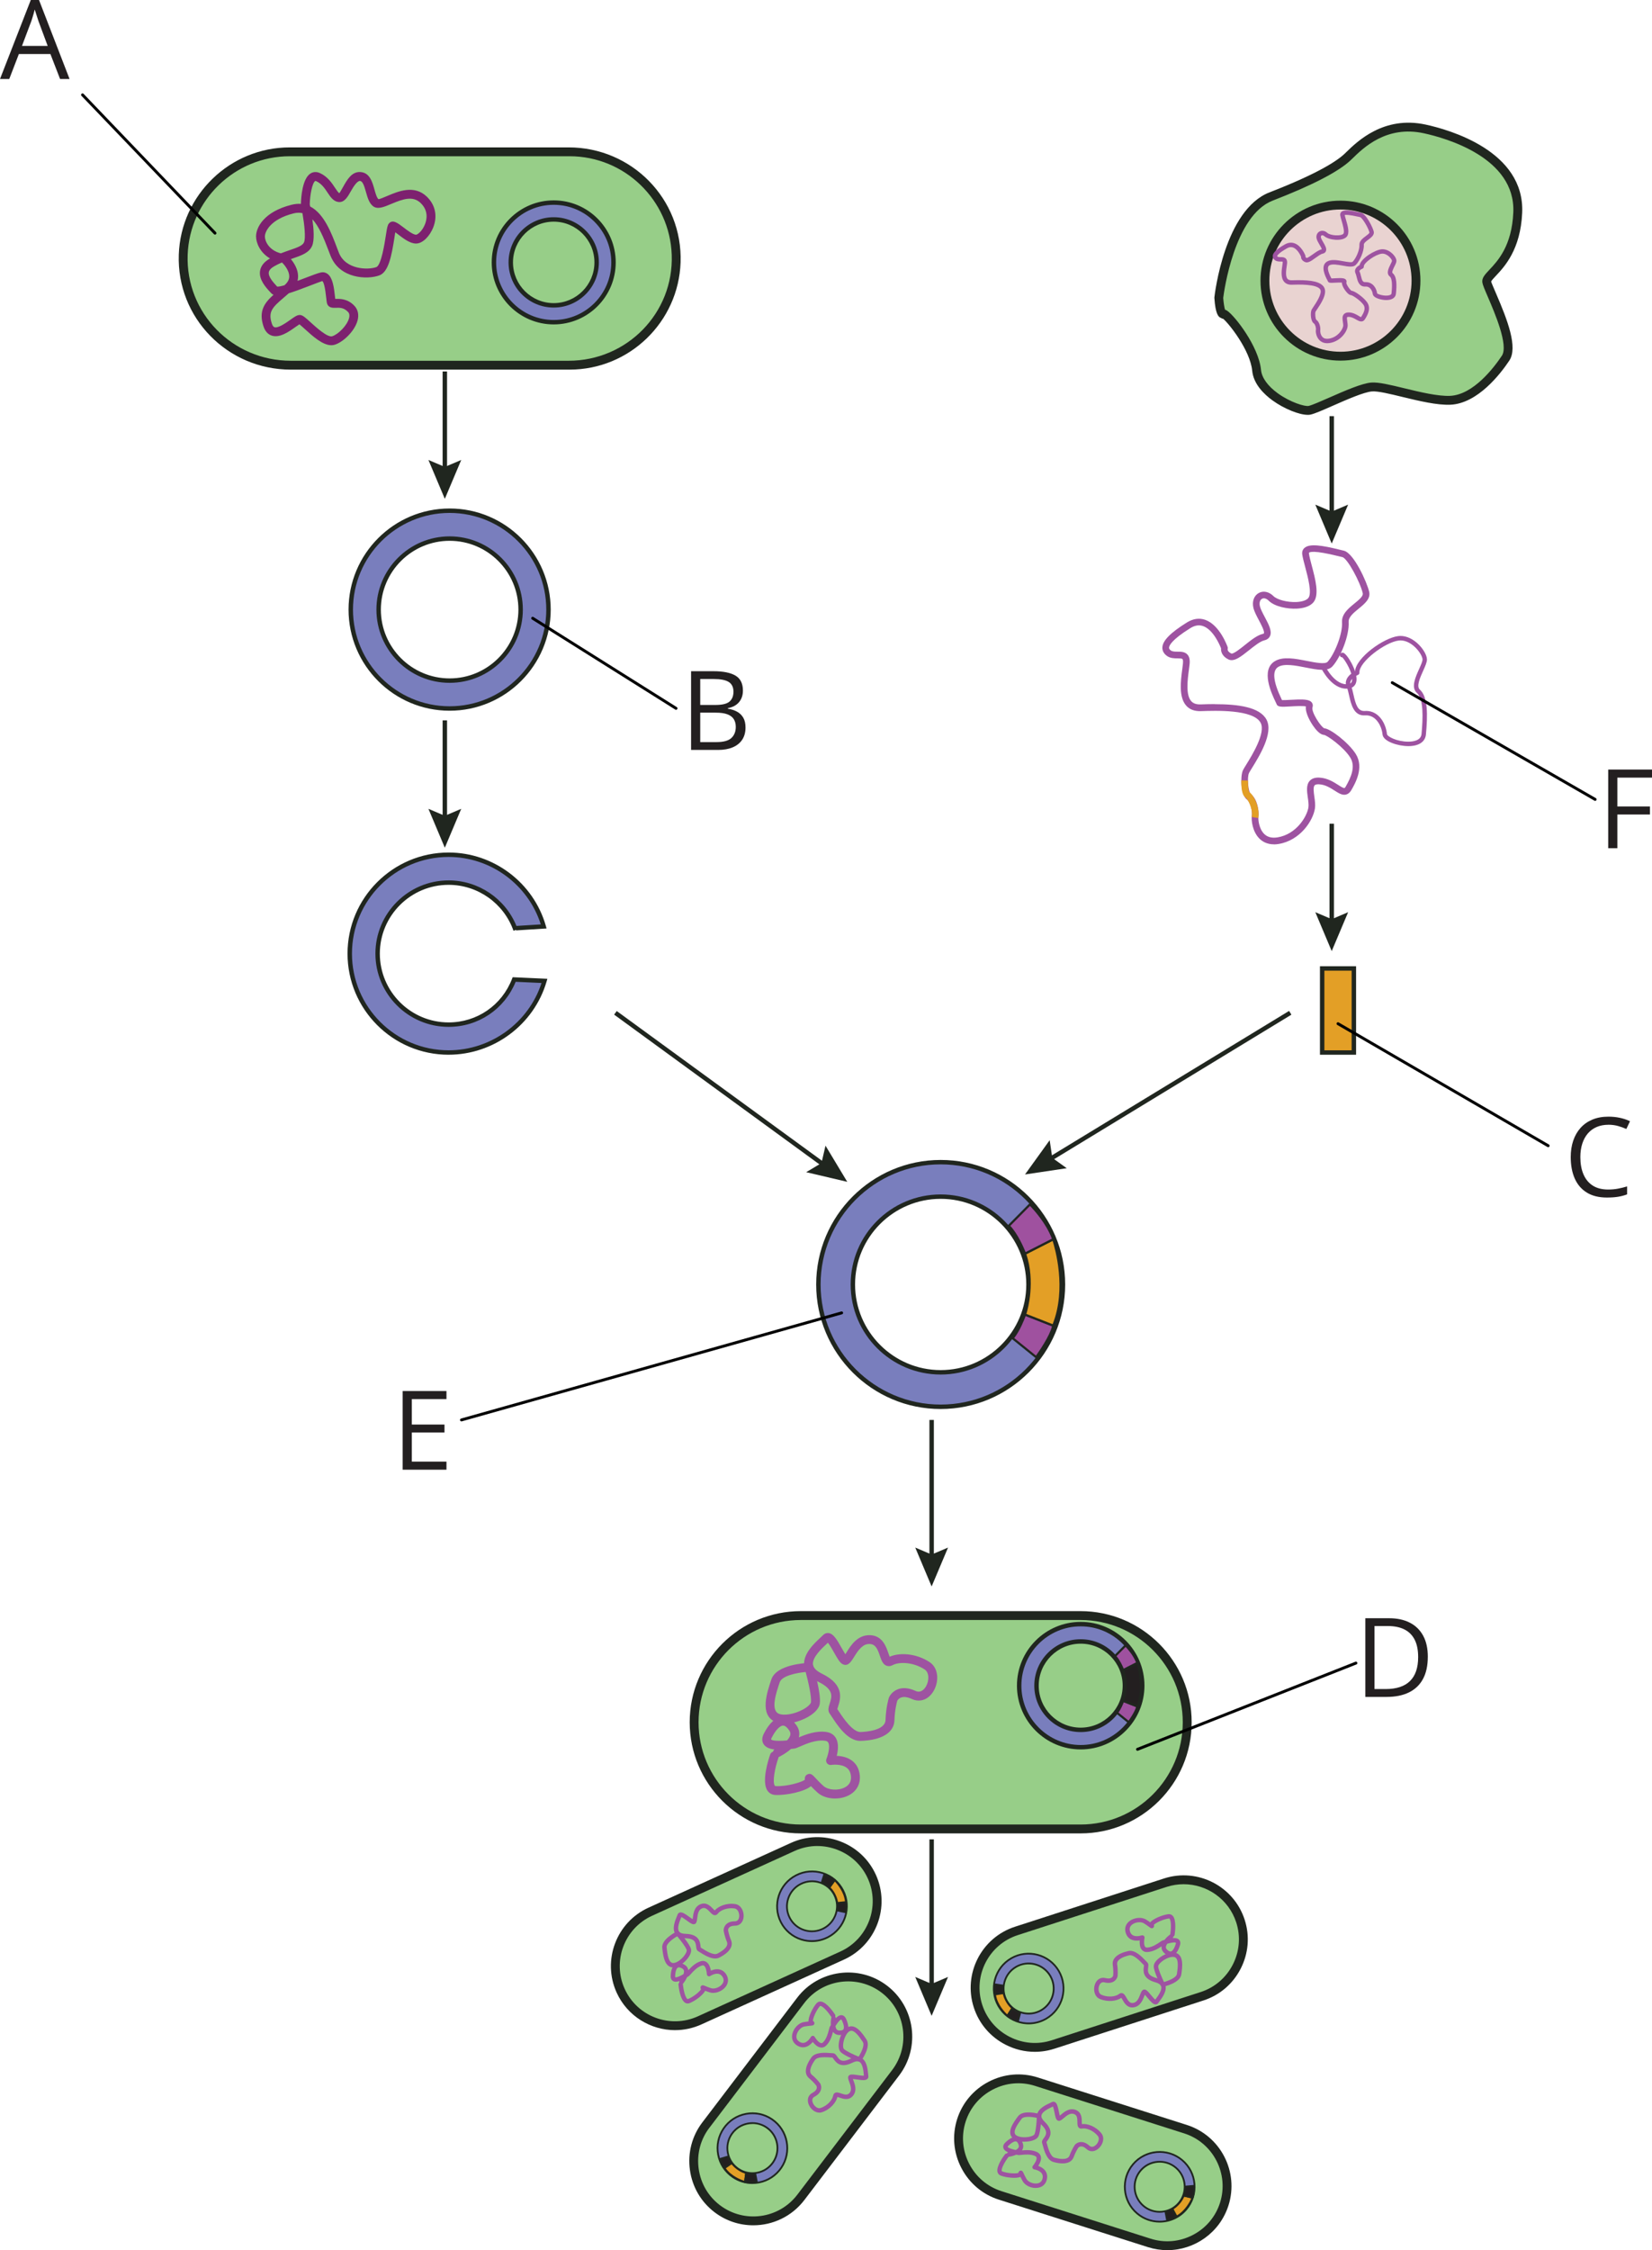 <?xml version="1.0" encoding="UTF-8"?><svg id="Layer_1" xmlns="http://www.w3.org/2000/svg" width="793.13" height="1080" viewBox="0 0 793.13 1080"><defs><style>.cls-1{fill:#e39f26;}.cls-2{fill:#231f20;}.cls-3{fill:#97ce88;}.cls-4{fill:#20261f;}.cls-5{fill:#9f519f;}.cls-6{fill:#e9d3d1;}.cls-7,.cls-8{fill:none;}.cls-9{fill:#9e53a1;}.cls-10{fill:#7d216f;}.cls-8{stroke:#000;stroke-linecap:round;stroke-linejoin:round;stroke-width:1.39px;}.cls-11{fill:#797ebd;}</style></defs><path class="cls-3" d="M585.14,142.96s4.55-40.67,25.14-48.65c20.58-7.97,31.98-14.35,36.91-19.14,4.93-4.78,17.14-17.54,36.82-13.29,19.67,4.25,45.72,16.04,44.66,40.18-1.06,24.14-15.42,29.46-14.88,33.18.53,3.72,14.35,28.71,9.04,36.68-5.32,7.97-15.3,19.67-26.52,20.2-11.22.53-30.82-6.91-37.77-6.38-6.95.53-25.02,10.1-29.81,11.16-4.78,1.06-24.28-7.44-25.43-19.14-1.15-11.69-14.44-27.64-16.04-27.11-1.59.53-2.13-7.7-2.13-7.7Z"/><path class="cls-4" d="M627.84,199.11c-4.12,0-11.35-2.9-16.87-6.9-4.12-2.98-9.16-7.88-9.78-14.24-.97-9.89-11.25-22.79-14.02-25.04l-.21.07-1.28-.65c-.59-.39-2.14-1.44-2.65-9.26v-.19s0-.19,0-.19c.19-1.71,4.95-42.05,26.48-50.39,23.32-9.04,32.56-15.15,36.2-18.68l.53-.51c5.42-5.29,18.11-17.67,38.22-13.33,11.2,2.42,47.64,12.63,46.34,42.35-.78,17.65-8.5,25.86-12.65,30.27-.95,1-2.12,2.25-2.25,2.72.1.49,1.31,3.29,2.38,5.77,5.52,12.81,10.55,25.85,6.33,32.19-4.1,6.15-15.05,20.52-28.19,21.15-6.47.29-15.31-1.84-23.13-3.74-6.06-1.47-11.77-2.86-14.58-2.64-3.87.3-12.18,3.95-18.86,6.89-4.79,2.11-8.57,3.77-10.65,4.23-.4.09-.85.13-1.35.13ZM588.14,148.64c.46.14.82.37.99.48,3.59,2.33,15.17,17.06,16.29,28.44.37,3.74,3.22,7.72,8.05,11.21,6.12,4.43,13.04,6.42,14.8,6.06,1.67-.37,5.64-2.12,9.86-3.97,7.34-3.23,15.66-6.89,20.25-7.24,3.49-.27,9.23,1.13,15.9,2.75,7.54,1.83,16.07,3.88,21.92,3.63,11.2-.53,21.11-13.64,24.85-19.26,3.3-4.95-3.45-20.62-6.69-28.15-1.69-3.92-2.51-5.86-2.68-7.05-.31-2.13,1.23-3.77,3.36-6.03,4.04-4.29,10.8-11.47,11.5-27.54,1.16-26.39-32.61-35.76-42.98-38.01-17.9-3.88-29.01,6.99-34.35,12.21l-.54.52c-5.71,5.54-18.37,12.13-37.63,19.59-18.47,7.15-23.41,43.81-23.77,46.72.16,2.22.52,4.56.86,5.62ZM586.6,148.64s0,0,0,0c0,0,0,0,0,0Z"/><circle class="cls-6" cx="643.56" cy="134.69" r="36.27"/><path class="cls-4" d="M643.56,173.09c-21.17,0-38.39-17.22-38.39-38.39s17.22-38.39,38.39-38.39,38.39,17.22,38.39,38.39-17.22,38.39-38.39,38.39ZM643.56,100.55c-18.83,0-34.14,15.31-34.14,34.14s15.32,34.14,34.14,34.14,34.14-15.31,34.14-34.14-15.31-34.14-34.14-34.14Z"/><rect class="cls-3" x="87.94" y="72.87" width="236.73" height="102.42" rx="51.21" ry="51.21"/><path class="cls-4" d="M273.45,177.41h-133.85c-30.38,0-54.81-24.85-53.76-55.21.99-28.55,24.52-51.46,53.3-51.46h133.85c30.38,0,54.81,24.85,53.76,55.21-.99,28.55-24.52,51.46-53.3,51.46ZM139.15,74.99c-26.47,0-48.12,21.07-49.05,47.31-1,27.96,21.54,50.85,49.51,50.85h133.38c27.98,0,50.51-22.89,49.51-50.85-.94-26.25-22.58-47.31-49.05-47.31h-134.31Z"/><rect class="cls-3" x="333.26" y="775.42" width="236.73" height="102.42" rx="51.21" ry="51.21"/><path class="cls-4" d="M518.78,879.97h-134.31c-29.41,0-53.34-23.93-53.34-53.34s23.93-53.34,53.34-53.34h134.31c29.41,0,53.34,23.93,53.34,53.34s-23.93,53.34-53.34,53.34ZM384.46,777.55c-27.06,0-49.08,22.02-49.08,49.08s22.02,49.08,49.08,49.08h134.31c27.06,0,49.08-22.02,49.08-49.08s-22.02-49.08-49.08-49.08h-134.31Z"/><path class="cls-3" d="M551.76,1076.52l-71.6-22.8c-15.01-4.78-23.39-20.98-18.61-35.99h0c4.78-15.01,20.98-23.39,35.99-18.61l71.6,22.8c15.01,4.78,23.39,20.98,18.61,35.99h0c-4.78,15.01-20.98,23.39-35.99,18.61Z"/><path class="cls-4" d="M560.44,1080c-3.09,0-6.22-.47-9.32-1.45l-71.6-22.8c-7.8-2.49-14.18-7.88-17.97-15.21-3.79-7.32-4.5-15.65-2.02-23.45,2.49-7.8,7.88-14.18,15.21-17.97,7.32-3.78,15.65-4.5,23.46-2.02l71.6,22.8c16.17,5.15,25.14,22.49,19.99,38.66-4.17,13.08-16.3,21.44-29.35,21.44ZM552.41,1074.49c6.72,2.14,13.9,1.52,20.21-1.74,6.31-3.26,10.97-8.76,13.11-15.48,4.44-13.93-3.29-28.88-17.22-33.32l-71.6-22.8c-6.72-2.14-13.9-1.52-20.21,1.74-6.31,3.26-10.97,8.76-13.11,15.48-2.14,6.72-1.52,13.9,1.74,20.21,3.26,6.31,8.76,10.97,15.48,13.11l71.6,22.8Z"/><path class="cls-3" d="M577.11,958.14l-71.5,23.15c-14.99,4.85-31.22-3.44-36.08-18.43h0c-4.85-14.99,3.44-31.22,18.43-36.08l71.5-23.15c14.99-4.85,31.22,3.44,36.08,18.43h0c4.85,14.99-3.44,31.22-18.43,36.08Z"/><path class="cls-4" d="M496.82,984.81c-4.81,0-9.59-1.14-14.01-3.4-7.34-3.75-12.77-10.1-15.29-17.9-5.23-16.14,3.65-33.53,19.8-38.75l71.5-23.15c16.13-5.23,33.53,3.65,38.75,19.8,2.52,7.79,1.85,16.12-1.9,23.46-3.75,7.34-10.1,12.77-17.9,15.29l-71.5,23.15c-3.09,1-6.28,1.5-9.45,1.5ZM568.27,904.36c-2.7,0-5.44.42-8.15,1.29l-71.5,23.15c-13.91,4.5-21.57,19.49-17.06,33.4,2.17,6.71,6.85,12.18,13.18,15.42,6.33,3.23,13.5,3.82,20.22,1.64l71.5-23.15c6.71-2.17,12.18-6.85,15.42-13.18,3.23-6.33,3.82-13.51,1.64-20.22-3.63-11.21-14.06-18.35-25.25-18.35Z"/><path class="cls-3" d="M338.88,1019.95l45.5-59.8c9.54-12.54,27.61-14.99,40.15-5.45h0c12.54,9.54,14.99,27.61,5.45,40.15l-45.5,59.8c-9.54,12.54-27.61,14.99-40.15,5.45h0c-12.54-9.54-14.99-27.61-5.45-40.15Z"/><path class="cls-4" d="M361.65,1068.07c-6.5,0-13.04-2.04-18.59-6.27-6.53-4.97-10.73-12.2-11.84-20.36-1.11-8.16,1.01-16.25,5.97-22.76l45.52-59.82c10.28-13.5,29.62-16.12,43.11-5.85,13.52,10.28,16.14,29.63,5.87,43.13l-45.52,59.81c-6.05,7.94-15.23,12.12-24.52,12.12ZM340.57,1021.25c-4.27,5.61-6.09,12.58-5.14,19.62.96,7.04,4.57,13.27,10.19,17.54,11.65,8.86,28.32,6.6,37.17-5.03l45.52-59.81c8.85-11.63,6.59-28.3-5.04-37.16-11.65-8.86-28.32-6.61-37.17,5.03l-45.52,59.82Z"/><path class="cls-3" d="M404.34,938.6l-68.42,31.11c-14.34,6.52-31.41.12-37.93-14.22h0c-6.52-14.34-.12-31.41,14.22-37.93l68.42-31.11c14.34-6.52,31.41-.12,37.93,14.22h0c6.52,14.34.12,31.41-14.22,37.93Z"/><path class="cls-4" d="M324.11,974.41c-11.7,0-22.91-6.71-28.06-18.03-7.02-15.45-.17-33.72,15.27-40.75l68.43-31.11c7.45-3.39,15.8-3.66,23.52-.77,7.72,2.89,13.83,8.59,17.22,16.04,7.02,15.45.17,33.72-15.27,40.74l-68.43,31.11c-4.12,1.87-8.43,2.76-12.69,2.76ZM392.41,886.02c-3.72,0-7.42.79-10.9,2.37l-68.43,31.11c-13.31,6.05-19.21,21.8-13.16,35.11,6.05,13.31,21.8,19.21,35.11,13.17l68.43-31.11c13.31-6.05,19.21-21.8,13.16-35.11-2.92-6.42-8.19-11.33-14.84-13.82-3.05-1.14-6.22-1.71-9.37-1.71Z"/><path class="cls-11" d="M215.87,245.13c-26.21,0-47.46,21.25-47.46,47.46s21.25,47.46,47.46,47.46,47.46-21.25,47.46-47.46-21.25-47.46-47.46-47.46ZM215.87,326.67c-18.82,0-34.08-15.26-34.08-34.08s15.26-34.08,34.08-34.08,34.08,15.26,34.08,34.08-15.26,34.08-34.08,34.08Z"/><path class="cls-4" d="M215.87,341.12c-26.76,0-48.53-21.77-48.53-48.53s21.77-48.53,48.53-48.53,48.53,21.77,48.53,48.53-21.77,48.53-48.53,48.53ZM215.87,246.19c-25.58,0-46.4,20.81-46.4,46.4s20.81,46.4,46.4,46.4,46.4-20.81,46.4-46.4-20.81-46.4-46.4-46.4ZM215.87,327.74c-19.38,0-35.15-15.77-35.15-35.15s15.77-35.15,35.15-35.15,35.15,15.77,35.15,35.15-15.77,35.15-35.15,35.15ZM215.87,259.57c-18.21,0-33.02,14.81-33.02,33.02s14.81,33.02,33.02,33.02,33.02-14.81,33.02-33.02-14.81-33.02-33.02-33.02Z"/><path class="cls-11" d="M265.84,97.23c-15.85,0-28.71,12.85-28.71,28.71s12.85,28.71,28.71,28.71,28.71-12.85,28.71-28.71-12.85-28.71-28.71-28.71ZM265.84,146.55c-11.38,0-20.61-9.23-20.61-20.61s9.23-20.61,20.61-20.61,20.61,9.23,20.61,20.61-9.23,20.61-20.61,20.61Z"/><path class="cls-4" d="M265.84,155.71c-16.41,0-29.77-13.35-29.77-29.77s13.35-29.77,29.77-29.77,29.77,13.35,29.77,29.77-13.35,29.77-29.77,29.77ZM265.84,98.3c-15.24,0-27.64,12.4-27.64,27.64s12.4,27.64,27.64,27.64,27.64-12.4,27.64-27.64-12.4-27.64-27.64-27.64ZM265.84,147.62c-11.95,0-21.68-9.72-21.68-21.68s9.72-21.68,21.68-21.68,21.68,9.72,21.68,21.68-9.72,21.68-21.68,21.68ZM265.84,106.39c-10.78,0-19.55,8.77-19.55,19.55s8.77,19.55,19.55,19.55,19.55-8.77,19.55-19.55-8.77-19.55-19.55-19.55Z"/><path class="cls-11" d="M451.62,557.79c-32.42,0-58.71,26.29-58.71,58.71s26.29,58.71,58.71,58.71,58.71-26.29,58.71-58.71-26.29-58.71-58.71-58.71ZM451.62,658.66c-23.28,0-42.16-18.88-42.16-42.16s18.88-42.16,42.16-42.16,42.16,18.88,42.16,42.16-18.88,42.16-42.16,42.16Z"/><path class="cls-4" d="M451.62,676.28c-32.96,0-59.77-26.81-59.77-59.77s26.81-59.77,59.77-59.77,59.77,26.81,59.77,59.77-26.81,59.77-59.77,59.77ZM451.62,558.85c-31.79,0-57.65,25.86-57.65,57.65s25.86,57.65,57.65,57.65,57.65-25.86,57.65-57.65-25.86-57.65-57.65-57.65ZM451.62,659.73c-23.83,0-43.22-19.39-43.22-43.22s19.39-43.22,43.22-43.22,43.22,19.39,43.22,43.22-19.39,43.22-43.22,43.22ZM451.62,575.4c-22.66,0-41.1,18.44-41.1,41.1s18.44,41.1,41.1,41.1,41.1-18.44,41.1-41.1-18.44-41.1-41.1-41.1Z"/><path class="cls-11" d="M247.67,445.51l13.35-.85c-5.67-19.87-23.96-34.41-45.65-34.41-26.21,0-47.46,21.25-47.46,47.46s21.25,47.46,47.46,47.46c21.59,0,40.27-14.64,46.03-34.38l-14.55-.66c-4.91,12.8-16.95,21.66-31.47,21.66-18.82,0-34.08-15.26-34.08-34.08s15.26-34.08,34.08-34.08c14.85,0,27.48,9.5,32.15,22.75"/><path class="cls-4" d="M215.38,506.24c-26.76,0-48.53-21.77-48.53-48.53s21.77-48.53,48.53-48.53c21.56,0,40.76,14.47,46.67,35.18l.36,1.27-14.67.93v-.25s-1.21.42-1.21.42c-4.65-13.18-17.17-22.04-31.15-22.04-18.21,0-33.02,14.81-33.02,33.02s14.81,33.02,33.02,33.02c13.63,0,25.59-8.23,30.48-20.98l.27-.72,16.67.76-.38,1.3c-6.03,20.69-25.38,35.14-47.05,35.14ZM215.38,411.31c-25.59,0-46.4,20.81-46.4,46.4s20.81,46.4,46.4,46.4c20.27,0,38.42-13.22,44.61-32.31l-12.42-.57c-5.38,13.17-17.92,21.63-32.18,21.63-19.38,0-35.15-15.77-35.15-35.15s15.77-35.15,35.15-35.15c14.31,0,27.18,8.72,32.55,21.86l11.69-.74c-6.06-19.12-24.06-32.37-44.24-32.37Z"/><rect class="cls-4" x="212.5" y="178.3" width="2.13" height="48.44"/><polygon class="cls-4" points="205.69 220.77 213.56 224.11 221.44 220.77 213.56 239.43 205.69 220.77"/><rect class="cls-4" x="446.22" y="681.53" width="2.13" height="67.22"/><polygon class="cls-4" points="439.41 742.78 447.28 746.13 455.16 742.78 447.28 761.45 439.41 742.78"/><rect class="cls-4" x="212.5" y="345.75" width="2.13" height="48.44"/><polygon class="cls-4" points="205.69 388.21 213.56 391.56 221.44 388.21 213.56 406.88 205.69 388.21"/><rect class="cls-4" x="638.3" y="395.36" width="2.13" height="48.44"/><polygon class="cls-4" points="631.49 437.83 639.36 441.17 647.24 437.83 639.36 456.5 631.49 437.83"/><rect class="cls-4" x="638.3" y="199.74" width="2.13" height="48.44"/><polygon class="cls-4" points="631.49 242.21 639.36 245.55 647.24 242.21 639.36 260.87 631.49 242.21"/><path class="cls-5" d="M486.19,642.31l11.28,9.1s7.15-9.64,8.2-15.15l-13.56-5.32s-2.56,7.35-5.92,11.37Z"/><path class="cls-4" d="M497.57,652.17l-12.14-9.79.35-.42c3.26-3.89,5.8-11.12,5.83-11.2l.18-.52,14.48,5.68-.08.43c-1.05,5.57-8,14.97-8.29,15.37l-.33.44ZM486.94,642.23l10.43,8.42c1.36-1.9,6.57-9.35,7.68-14.06l-12.63-4.95c-.63,1.7-2.75,7.1-5.49,10.59Z"/><path class="cls-1" d="M492.11,630.94s5.05-14.35,0-29.24l13.56-6.91s7.97,22.24,0,41.46l-13.56-5.32Z"/><path class="cls-4" d="M505.96,636.95l-14.52-5.69.17-.48c.05-.14,4.93-14.36,0-28.89l-.15-.43,14.5-7.39.2.57c.08.22,7.95,22.65-.01,41.85l-.2.48ZM492.77,630.63l12.6,4.94c6.79-17,1.13-36.46-.01-40.02l-12.6,6.42c4.31,13.2.82,26.03.01,28.66Z"/><path class="cls-5" d="M484.32,588.36l10.19-10.31s7.97,7.71,11.16,16.74l-13.56,6.91s-3.45-9.04-7.8-13.34Z"/><path class="cls-4" d="M491.83,602.45l-.21-.55c-.04-.09-3.46-8.99-7.68-13.15l-.38-.37,10.93-11.06.38.37c.33.32,8.1,7.9,11.29,16.95l.16.44-14.5,7.39ZM485.06,588.37c3.63,3.85,6.53,10.62,7.33,12.6l12.61-6.43c-2.8-7.53-8.93-14.12-10.5-15.73l-9.45,9.56Z"/><path class="cls-11" d="M518.85,779.52c-16.32,0-29.54,13.23-29.54,29.54s13.23,29.54,29.54,29.54,29.54-13.23,29.54-29.54-13.23-29.54-29.54-29.54ZM518.85,830.28c-11.72,0-21.22-9.5-21.22-21.22s9.5-21.22,21.22-21.22,21.22,9.5,21.22,21.22-9.5,21.22-21.22,21.22Z"/><path class="cls-4" d="M518.85,839.67c-16.88,0-30.61-13.73-30.61-30.61s13.73-30.61,30.61-30.61,30.61,13.73,30.61,30.61-13.73,30.61-30.61,30.61ZM518.85,780.59c-15.7,0-28.48,12.78-28.48,28.48s12.78,28.48,28.48,28.48,28.48-12.78,28.48-28.48-12.78-28.48-28.48-28.48ZM518.85,831.34c-12.28,0-22.28-9.99-22.28-22.28s9.99-22.28,22.28-22.28,22.28,9.99,22.28,22.28-9.99,22.28-22.28,22.28ZM518.85,788.91c-11.11,0-20.15,9.04-20.15,20.15s9.04,20.15,20.15,20.15,20.15-9.04,20.15-20.15-9.04-20.15-20.15-20.15Z"/><path class="cls-5" d="M536.24,822.05l5.68,4.58s3.6-4.85,4.12-7.62l-6.82-2.68s-1.29,3.7-2.98,5.72Z"/><path class="cls-4" d="M542.02,827.39l-6.53-5.27.35-.41c1.61-1.92,2.87-5.52,2.88-5.55l.18-.52,7.75,3.04-.08.43c-.54,2.86-4.07,7.64-4.22,7.85l-.33.44ZM536.99,821.97l4.83,3.9c.83-1.17,3-4.37,3.6-6.53l-5.89-2.31c-.39,1.02-1.34,3.31-2.55,4.94Z"/><path class="cls-2" d="M539.23,816.33s2.54-7.22,0-14.71l6.82-3.48s4.01,11.19,0,20.87l-6.82-2.68Z"/><path class="cls-4" d="M546.34,819.69l-7.78-3.05.17-.48c.02-.07,2.45-7.15,0-14.37l-.15-.43,7.77-3.96.2.57c.17.46,4.04,11.5-.01,21.25l-.2.48ZM539.88,816.02l5.87,2.3c3.09-8.02.7-17.08-.02-19.42l-5.86,2.99c2.01,6.38.53,12.39.01,14.13Z"/><path class="cls-5" d="M535.3,794.91l5.13-5.19s4.01,3.88,5.62,8.43l-6.82,3.48s-1.74-4.55-3.92-6.71Z"/><path class="cls-4" d="M538.94,802.36l-.21-.55s-1.72-4.47-3.8-6.53l-.38-.37,5.87-5.94.38.37c.17.16,4.12,4.02,5.75,8.63l.16.44-7.76,3.96ZM536.04,794.91c1.64,1.84,2.96,4.76,3.46,5.97l5.88-3c-1.33-3.4-3.98-6.39-4.96-7.41l-4.39,4.44Z"/><path class="cls-11" d="M502.27,968.91c8-4.65,10.71-14.9,6.07-22.89-4.65-8-14.89-10.71-22.89-6.07-8,4.65-10.71,14.9-6.07,22.89,4.65,8,14.89,10.71,22.89,6.07ZM487.82,944.03c5.74-3.34,13.1-1.39,16.44,4.36,3.34,5.74,1.38,13.1-4.36,16.44-5.74,3.34-13.1,1.39-16.44-4.36-3.34-5.74-1.38-13.1,4.36-16.44Z"/><path class="cls-4" d="M493.89,971.61c-1.48,0-2.96-.19-4.43-.58-4.43-1.18-8.14-4.01-10.45-7.97-4.76-8.19-1.96-18.72,6.22-23.47,8.19-4.76,18.72-1.96,23.47,6.22,4.76,8.19,1.96,18.72-6.22,23.47h0c-2.66,1.54-5.61,2.33-8.6,2.33ZM493.83,938.11c-2.78,0-5.6.71-8.17,2.21-7.78,4.52-10.43,14.53-5.91,22.31,2.19,3.77,5.72,6.46,9.93,7.58,4.22,1.12,8.61.53,12.38-1.66h0c7.78-4.52,10.44-14.53,5.92-22.31-3.03-5.21-8.51-8.12-14.14-8.12ZM493.88,966.89c-1.07,0-2.15-.14-3.21-.42-3.21-.85-5.91-2.91-7.58-5.78-1.67-2.88-2.12-6.23-1.27-9.45.85-3.21,2.9-5.91,5.78-7.58h0c5.93-3.45,13.57-1.43,17.02,4.51,1.67,2.88,2.12,6.23,1.27,9.45-.85,3.21-2.91,5.91-5.78,7.58-1.92,1.12-4.06,1.69-6.23,1.69ZM493.84,942.83c-1.98,0-3.98.5-5.81,1.57h0c-2.68,1.56-4.59,4.06-5.39,7.06-.79,3-.37,6.12,1.18,8.8,1.56,2.68,4.06,4.59,7.06,5.39,2.99.79,6.12.38,8.8-1.18,5.53-3.21,7.42-10.33,4.2-15.86-2.15-3.7-6.05-5.77-10.05-5.77Z"/><path class="cls-2" d="M481.64,953.02l-4.09-.63s-.38,3.4.15,4.91l4.1-.63s-.42-2.18-.17-3.65Z"/><path class="cls-4" d="M477.42,957.77l-.12-.33c-.56-1.58-.19-4.96-.17-5.1l.05-.44,4.95.76-.07.43c-.24,1.38.16,3.48.17,3.5l.09.43-4.89.75ZM477.93,952.88c-.07.86-.19,2.78.07,3.95l3.31-.51c-.1-.64-.25-1.88-.15-2.94l-3.23-.5Z"/><path class="cls-1" d="M481.8,956.67s.81,4.26,4.19,7.21l-2.35,3.65s-5.15-4.34-5.94-10.23l4.1-.63Z"/><path class="cls-4" d="M483.74,968.17l-.37-.31c-.22-.18-5.29-4.52-6.09-10.5l-.06-.41,4.92-.76.08.4s.83,4.16,4.05,6.97l.28.24-2.81,4.36ZM478.18,957.65c.78,4.57,4.24,8.15,5.37,9.22l1.88-2.92c-2.67-2.48-3.68-5.69-3.96-6.81l-3.3.51Z"/><path class="cls-2" d="M489.83,966.05l-1.04,4s-3.07-.76-5.15-2.53l2.35-3.65s2.15,1.74,3.84,2.17Z"/><path class="cls-4" d="M489.1,970.57l-.41-.1c-.13-.03-3.19-.8-5.33-2.62l-.28-.24,2.81-4.36.37.3s2.1,1.68,3.67,2.09l.41.11-1.25,4.82ZM484.21,967.44c1.51,1.17,3.45,1.84,4.28,2.09l.83-3.19c-1.24-.44-2.58-1.37-3.22-1.84l-1.89,2.94Z"/><path class="cls-11" d="M567.59,1036.81c-7.06-5.98-17.63-5.1-23.6,1.96-5.98,7.06-5.1,17.62,1.96,23.6,7.06,5.98,17.63,5.1,23.6-1.96,5.98-7.06,5.1-17.62-1.96-23.6ZM548.99,1058.77c-5.07-4.29-5.7-11.88-1.4-16.95,4.29-5.07,11.88-5.7,16.95-1.4,5.07,4.29,5.7,11.88,1.4,16.95-4.29,5.07-11.88,5.7-16.95,1.4Z"/><path class="cls-4" d="M556.75,1066.76c-3.92,0-7.86-1.33-11.08-4.06-7.23-6.12-8.13-16.98-2.01-24.2,6.12-7.23,16.98-8.13,24.2-2.01,3.5,2.97,5.64,7.11,6.02,11.68.38,4.57-1.04,9.02-4.01,12.52-3.39,4.01-8.24,6.07-13.12,6.07ZM556.78,1033.28c-4.64,0-9.24,1.96-12.47,5.77-5.82,6.87-4.96,17.19,1.91,23,6.87,5.81,17.19,4.96,23.01-1.91,5.82-6.87,4.96-17.19-1.91-23-3.06-2.59-6.81-3.86-10.54-3.86ZM556.74,1062.04c-2.94,0-5.76-1.03-8.03-2.95h0c-5.24-4.44-5.89-12.31-1.46-17.55,2.15-2.54,5.16-4.09,8.47-4.36,3.31-.27,6.54.76,9.08,2.91,2.54,2.15,4.09,5.16,4.36,8.47.27,3.31-.76,6.54-2.91,9.07-2.15,2.54-5.16,4.09-8.47,4.36-.35.03-.7.04-1.05.04ZM556.78,1037.99c-.32,0-.65.01-.98.04-3.09.26-5.89,1.7-7.89,4.06-2,2.37-2.96,5.37-2.71,8.46.26,3.09,1.7,5.89,4.06,7.89h0c2.37,2,5.38,2.96,8.46,2.71,3.09-.26,5.89-1.7,7.89-4.06,4.13-4.88,3.53-12.22-1.35-16.35-2.12-1.79-4.74-2.75-7.48-2.75Z"/><path class="cls-2" d="M559.53,1061.58l.78,4.06s3.33-.78,4.58-1.79l-1.97-3.66s-1.91,1.13-3.38,1.38Z"/><path class="cls-4" d="M559.98,1066.16l-.94-4.92.43-.07c1.38-.24,3.22-1.32,3.24-1.33l.38-.22,2.35,4.35-.27.22c-1.3,1.06-4.61,1.84-4.75,1.87l-.43.1ZM560.03,1061.91l.61,3.21c.84-.22,2.68-.75,3.69-1.39l-1.59-2.94c-.57.31-1.68.86-2.72,1.13Z"/><path class="cls-1" d="M562.92,1060.2s3.75-2.19,5.39-6.36l4.22.99s-2.36,6.31-7.64,9.02l-1.97-3.66Z"/><path class="cls-4" d="M564.71,1064.42l-2.36-4.38.35-.21s3.64-2.17,5.21-6.15l.13-.34,5.05,1.19-.17.45c-.1.26-2.49,6.5-7.85,9.25l-.37.19ZM563.48,1060.35l1.58,2.93c4.03-2.27,6.26-6.73,6.89-8.15l-3.38-.8c-1.44,3.35-4.12,5.37-5.08,6.01Z"/><path class="cls-2" d="M569.07,1049.49l4.12-.37s.31,3.15-.66,5.7l-4.22-.99s.92-2.6.76-4.34Z"/><path class="cls-4" d="M572.8,1055.33l-5.05-1.19.16-.45s.88-2.54.74-4.16l-.04-.42,4.96-.44.04.42c.01.13.31,3.28-.68,5.9l-.13.35ZM568.85,1053.53l3.4.8c.59-1.82.58-3.87.54-4.74l-3.28.29c0,1.31-.42,2.89-.66,3.65Z"/><rect class="cls-1" x="634.78" y="464.82" width="15.22" height="40.36"/><path class="cls-4" d="M651.06,506.24h-17.35v-42.48h17.35v42.48ZM635.84,504.12h13.09v-38.23h-13.09v38.23Z"/><rect class="cls-4" x="446.22" y="882.83" width="2.13" height="72.01"/><polygon class="cls-4" points="439.41 948.86 447.28 952.21 455.16 948.86 447.28 967.53 439.41 948.86"/><rect class="cls-4" x="344.93" y="460.4" width="2.13" height="125.06" transform="translate(-280.39 494.42) rotate(-53.9)"/><polygon class="cls-4" points="387.05 562.61 394.39 558.22 396.33 549.88 406.77 567.24 387.05 562.61"/><rect class="cls-4" x="492.99" y="520.53" width="136.41" height="2.12" transform="translate(-189.38 367.84) rotate(-31.33)"/><polygon class="cls-4" points="503.95 547.26 505.2 555.72 512.15 560.71 492.11 563.7 503.95 547.26"/><path class="cls-10" d="M159.09,165.7c-4.2,0-8.94-4.31-12.83-7.85-.86-.78-1.87-1.7-2.5-2.2-.5.31-1.23.83-1.81,1.24-3.23,2.3-7.66,5.45-11.48,4.19-1.86-.61-3.2-2.1-3.97-4.44-2.46-7.39.56-11.33,4.82-15.16-.47-.19-.87-.47-1.2-.85l-.54-.59c-1.88-2.03-5.38-5.82-4.73-10.01.37-2.37,1.96-4.38,4.74-5.95.02-.01.04-.02.06-.03-4.8-2.78-6.72-7.49-6.72-10.61,0-4.05,3.59-11.79,17.03-15.15,1.62-.4,3.13-.54,4.51-.43.09-3.26.69-12.11,4.6-14.59,1.34-.85,2.94-.92,4.51-.21,3.7,1.68,5.75,4.78,7.25,7.05.64.96,1.7,2.57,2.14,2.6.19-.23,1.18-1.98,1.83-3.14,1.82-3.23,4.06-7.26,8.22-7,4.48.27,5.75,4.77,6.76,8.4.52,1.85,1.11,3.95,1.92,4.62.49.07,2.85-.95,4.41-1.61,5.09-2.15,12.77-5.4,18.78.38,4.15,3.99,5.27,9.43,3.06,14.92-1.52,3.78-4.83,7.61-8.21,7.61-2.89,0-5.97-2.36-8.68-4.44-.4-.31-.86-.66-1.29-.97-.11.71-.24,1.56-.36,2.33-1.4,9.1-2.91,16.76-7.28,18.37-5.84,2.14-19.15,1.59-23.45-9.46l-.94-2.45c-2.34-6.19-4.67-11.73-7.76-15.02.65,4.63,1.04,10.08-.13,12.76-1.47,3.35-5.09,4.59-9.28,6.03-.3.1-.61.21-.92.32,1.5,1.82,3.42,4.8,3.46,8.17,0,.78-.08,1.54-.26,2.28,1.5-.55,2.9-1.09,3.98-1.51,3.26-1.25,5.83-2.24,7.3-2.54,1.14-.23,2.21.01,3.12.69,2.43,1.78,3.08,6.23,3.59,11.01.04.37.07.71.11,1.01.04,0,.09,0,.13,0,2.02-.06,5.76-.21,9.1,3.34,1.67,1.78,2.21,4.25,1.5,6.95-1.34,5.14-6.87,10.41-10.92,11.68-.55.17-1.11.26-1.69.26ZM143.85,151.18c.12,0,.25.01.38.03,1.2.17,2.3,1.13,4.89,3.49,2.64,2.4,8.12,7.39,10.38,6.69,2.85-.9,7.14-5.09,8.08-8.7.5-1.92-.24-2.71-.49-2.96-2.02-2.14-4.06-2.07-5.85-2-1.31.05-3.49.13-4.19-1.97-.19-.56-.27-1.32-.44-2.84-.51-4.81-1.14-7.51-1.88-8.03-.88.28-3.55,1.3-6.37,2.39-3.96,1.52-7.15,2.7-9.71,3.48-.81.72-1.6,1.39-2.36,2.04-5.51,4.7-7.67,6.83-5.78,12.52.33.99.76,1.58,1.26,1.74,1.78.57,5.63-2.15,7.7-3.62,1.98-1.41,3.15-2.24,4.36-2.24ZM133.27,137.79l.02.02s-.01-.02-.02-.02ZM133.05,137.55c.69.09,1.94-.18,3.49-.62.12-.11.24-.22.36-.33,1.34-1.24,1.99-2.55,1.97-4.01-.02-2.59-2.14-5.27-3.36-6.51-.09-.01-.19-.03-.28-.05-1.16.5-2.35,1.07-3.54,1.75-1.59.9-2.48,1.88-2.64,2.9-.34,2.16,2.26,4.96,3.65,6.47l.36.39ZM148.93,99.13c6.66,3.4,10.21,12.79,12.8,19.64l.92,2.42c3.26,8.39,14.21,8.42,18.02,7.01,2.37-.87,4.01-11.52,4.55-15.02.6-3.88.8-5.04,1.44-5.84,1.78-2.23,4.31-.29,6.99,1.76,1.85,1.42,4.65,3.56,6.1,3.56.68,0,2.95-1.68,4.26-4.95.9-2.23,1.83-6.53-2.06-10.27-3.7-3.56-8.41-1.98-14.18.47-3.54,1.5-6.6,2.78-8.79.96-1.82-1.52-2.57-4.17-3.29-6.74-.86-3.05-1.57-5.22-2.92-5.3-1.36.1-3.02,2.65-4.26,4.84-1.53,2.71-3.07,5.55-5.89,5.29-2.5-.21-3.94-2.39-5.34-4.49-1.35-2.04-2.88-4.35-5.47-5.52-.34-.15-.42-.1-.48-.07-1.42.9-2.51,6.57-2.62,11.22.06.27.13.62.22,1.04ZM143.39,102.1c-.76,0-1.56.1-2.4.31-11.33,2.83-13.81,8.92-13.81,11.03,0,2.56,2.11,6.73,7.65,8.16,1.57-.62,3.05-1.13,4.37-1.58,3.38-1.16,6.05-2.07,6.76-3.71.89-2.03.2-8.53-.76-14.01-.58-.13-1.18-.2-1.81-.2Z"/><path class="cls-9" d="M637.18,164.73c-1.83,0-3.01-.75-3.7-1.44-1.55-1.54-1.88-3.88-1.72-4.99.15-1.03-.36-2.65-.95-3.04-1.65-1.1-1.77-5.27-1.07-6.68.11-.22.39-.64.77-1.21,1.1-1.62,4.45-6.53,3.35-8.41-1.57-2.71-10.62-2.41-13.59-2.31-1.62.06-2.85-.4-3.71-1.36-1.77-1.97-1.27-5.42-.9-7.94.06-.4.11-.77.15-1.1.06-.52-.02-.67-.02-.67-.1-.04-.6-.04-.93-.04-.8,0-1.79,0-2.64-.58-1.01-.69-1.2-1.51-1.18-2.08.06-1.6,1.86-3.32,5.83-5.57,1.57-.89,3.12-1.07,4.64-.53,3.37,1.2,5.13,5.66,5.2,5.85.08.21.09.44.04.65,0,.08.12.3.64.53.42,0,1.99-1.08,2.92-1.75,1.42-1.03,2.89-2.1,4.25-2.39.09-.29-.65-1.56-1.1-2.31-.55-.94-1.11-1.91-1.33-2.77-.35-1.41.14-2.75,1.25-3.42,1.17-.7,2.68-.47,3.86.6,1.51,1.36,6.63,1.64,7.71.43.75-.83-.27-4.3-.81-6.17-.31-1.07-.58-1.99-.69-2.7-.1-.64.1-1.21.54-1.63,1.21-1.13,4.04-.77,8.53.23l.87.19c2.61.52,5.71,7.2,6.14,8.94.43,1.72-1.16,2.9-2.55,3.94-1.06.78-2.26,1.67-2.2,2.47.2,3.07-1.91,7.72-3.85,9.67-1.25,1.25-3.64.83-6.4.33-2.31-.41-4.93-.88-6.24-.15-1.23.68-.93,2.78.89,6.24.01.02.02.04.03.06.43.04,1.15-.03,1.71-.06,3.19-.17,4.65-.14,5.3.75.28.38.34.86.17,1.32-.16.78,1.79,3.64,2.54,3.95,1.52.05,5.83,3.21,7.44,5.53,2.14,3.09-.09,6.59-1.04,8.09-1.22,1.92-3.02.88-4.23.18-.98-.57-2.1-1.22-3.46-1.29-.56-.02-.8.07-.86.14-.23.25-.05,1.39.05,2.06.13.87.27,1.76.13,2.58-.45,2.69-3.52,7.02-8.69,7.79-.39.06-.76.09-1.1.09ZM623.57,134.47c5.59,0,10.5.64,12.12,3.43,1.77,3.04-1.62,8.01-3.43,10.68-.31.45-.54.79-.63.96-.38.75-.12,3.53.36,3.97,1.52,1.01,2.07,3.66,1.87,5.1-.07.46.08,2.15,1.11,3.18.71.71,1.69.95,3,.76,4.22-.63,6.61-4.3,6.9-6.03.08-.48-.03-1.21-.14-1.91-.2-1.32-.44-2.81.47-3.81.55-.61,1.43-.91,2.54-.84,1.88.09,3.35.94,4.42,1.57.44.25,1,.69,1.32.63,1.31-2.09,2.31-4.15,1.13-5.85-1.45-2.1-5.12-4.51-5.93-4.64-1.25-.05-2.6-1.89-3.13-2.68-.64-.96-1.31-2.24-1.3-3.35-.8-.08-2.33,0-3.23.04-2.36.12-3.24.16-3.56-.81-.02-.03-.09-.16-.17-.33-.92-1.74-3.7-7.05-.04-9.08,1.97-1.09,4.86-.58,7.65-.08,1.62.29,4.05.72,4.52.26,1.56-1.56,3.39-5.65,3.24-8.02-.13-1.95,1.64-3.26,3.06-4.31.64-.48,1.84-1.37,1.76-1.72-.59-2.37-3.49-7.12-4.49-7.37l-.92-.2c-4.29-.96-5.91-1-6.47-.81.11.6.34,1.38.6,2.24.89,3.03,1.9,6.47.35,8.19-2.14,2.38-8.67,1.57-10.72-.27-.47-.42-.99-.56-1.35-.36-.3.18-.4.58-.28,1.08.14.56.63,1.4,1.1,2.21.93,1.59,1.8,3.08,1.25,4.31-.18.42-.6.95-1.55,1.15-.91.19-2.25,1.17-3.44,2.03-1.93,1.4-3.59,2.61-5.03,1.98-1.59-.7-1.94-1.84-1.9-2.61-.52-1.19-1.95-3.7-3.84-4.38-.91-.32-1.85-.2-2.87.38-4.57,2.59-4.75,3.69-4.75,3.8,0,.03.07.13.24.24.78.53,2.84-.29,3.99.99.47.53.64,1.29.52,2.31-.04.35-.1.74-.16,1.15-.29,1.99-.72,4.98.38,6.22.42.47,1.12.68,2.05.65,1.14-.04,2.27-.06,3.38-.06Z"/><path class="cls-9" d="M665.56,144.02h0c-2.17,0-6.31-.88-6.52-3-.1-.95-1.01-3.67-3.49-3.47-3.09.16-3.76-2.7-4.23-4.61-.16-.65-.31-1.26-.5-1.65-.33-.67-.37-1.37-.11-2.04.39-.98,1.36-1.64,2.02-1.98.76-3.35,7.33-7.26,10.44-7.61,1.69-.18,3.45.44,4.98,1.77,1.34,1.15,2.23,2.6,2.28,3.68.03.77-.4,1.64-.95,2.74-.45.92-1.4,2.82-.92,3.2,2.14,1.71,2.05,5.81,1.63,9.97-.19,1.88-1.92,3-4.63,3ZM655.77,135.41c3.52,0,5.17,3.26,5.38,5.39.34.43,3.57,1.5,5.77.94,1.08-.27,1.13-.76,1.15-.94.19-1.88.68-6.88-.85-8.1-1.81-1.45-.56-3.96.35-5.8.29-.58.72-1.45.73-1.73-.01-.28-.49-1.24-1.54-2.15-.63-.54-1.89-1.41-3.36-1.26-3.02.34-8.74,4.41-8.62,6.14.03.47-.25.9-.69,1.07-.47.18-1.25.64-1.41,1.05-.03.07-.04.15.04.31.3.6.48,1.32.66,2.09.55,2.26.87,3.01,2.04,2.99.12,0,.23-.01.34-.01Z"/><path class="cls-9" d="M611.64,405.26c-3.36,0-5.56-1.37-6.88-2.65-3.48-3.37-4.04-8.88-3.76-11.02.32-2.46-.7-6.62-2.3-7.79-3.06-2.25-3.29-11.17-1.98-14.06.22-.48.78-1.41,1.55-2.65,2.85-4.6,9.51-15.37,6.97-20.16-3.46-6.54-21.78-5.85-28.68-5.61-3,.09-5.34-.75-6.99-2.56-3.74-4.11-2.71-11.95-1.95-17.67.12-.91.23-1.77.31-2.53.18-1.64-.12-2.12-.22-2.23-.29-.33-1.39-.33-2.35-.34-1.59,0-3.56-.02-5.19-1.23-1.82-1.35-2.15-2.93-2.11-4.01.13-3.25,3.86-7.05,11.72-11.95,3-1.87,5.99-2.3,8.87-1.29,6.94,2.44,10.58,12.58,10.73,13.01.11.31.12.64.03.95-.05.22-.15,1.27,1.73,2.19.91.45,4.57-2.49,6.54-4.07,2.9-2.32,5.89-4.71,8.59-5.34.11-.02.47-.12.54-.26.43-.95-1.35-4.3-2.41-6.3-1.1-2.08-2.25-4.24-2.66-6.06-.68-3,.33-5.75,2.58-7,2.2-1.22,4.91-.66,7.07,1.48,1.81,1.79,6.79,3.05,11.08,2.84,2.72-.14,4.78-.84,5.66-1.91,1.86-2.27-.17-9.89-1.51-14.93-.64-2.4-1.19-4.47-1.41-6.03-.17-1.22.2-2.31,1.05-3.07,2.44-2.2,8.34-1.31,17.08.86.73.18,1.35.33,1.79.43,4.85,1.07,11.21,15.29,12.23,19.77.75,3.32-2.18,5.71-5.01,8.03-2.46,2.01-5,4.08-4.86,6.4.4,6.64-3.92,17.09-7.76,21.31-2.39,2.62-7.21,1.68-12.8.58-4.87-.96-10.38-2.04-13.25-.29-2.97,1.82-2.44,7,1.57,15.41.09.19.17.36.25.52.86.04,2.59-.06,3.91-.13,6.13-.35,9.17-.33,10.41,1.3.48.63.6,1.45.33,2.24-.76,2.22,4.07,9.57,5.67,10.12,2.84.12,11.68,6.89,15.1,12.33,4.11,6.53-.29,14.14-2.17,17.39-.66,1.13-1.5,1.83-2.51,2.08-1.81.45-3.53-.65-5.52-1.92-2.09-1.33-4.46-2.84-7.39-3-.74-.05-1.73.01-2.17.49-.78.85-.43,3.32-.13,5.51.27,1.9.54,3.86.28,5.57-.89,5.88-7.06,15.38-17.47,17.08-.79.13-1.53.19-2.22.19ZM583.27,337.99c11.16,0,21.58,1.36,24.8,7.44,3.39,6.41-3.42,17.42-7.08,23.33-.67,1.08-1.17,1.88-1.36,2.3-1,2.19-.33,9.22.96,10.16,2.93,2.14,3.97,7.73,3.58,10.77-.17,1.27.21,5.79,2.81,8.31,1.55,1.51,3.7,2.05,6.36,1.61,9.17-1.5,14.19-10.12,14.84-14.41.19-1.25-.05-2.98-.29-4.65-.43-3.02-.87-6.15.94-8.11,1.03-1.12,2.6-1.63,4.69-1.51,3.77.21,6.75,2.11,8.93,3.5,1.08.69,2.57,1.65,3.05,1.51.09-.02.28-.19.51-.58,2.63-4.55,4.95-9.77,2.23-14.1-3.14-4.99-11.07-10.68-12.69-10.86-1.84-.09-3.88-2.51-5.26-4.54-.67-.99-3.8-5.79-3.31-9.09-1.48-.35-5.38-.13-7.38-.01-4.58.26-6.29.36-6.79-1.31-.05-.13-.21-.45-.42-.89-1.8-3.78-7.3-15.27-.36-19.5,3.93-2.4,9.83-1.24,15.53-.12,3.85.76,8.65,1.7,9.82.4,3.34-3.67,7.27-13.34,6.93-18.98-.24-3.94,3.09-6.66,6.03-9.06,2.08-1.7,4.24-3.46,3.92-4.85-1.22-5.37-7.38-16.83-9.8-17.36-.47-.1-1.11-.26-1.87-.45-11.85-2.93-13.87-2.07-14.2-1.56.19,1.61.75,3.69,1.33,5.89,1.78,6.67,3.79,14.23.89,17.77-1.88,2.3-5.37,2.94-7.96,3.08-4.56.24-10.68-.98-13.49-3.76-1.13-1.12-2.36-1.48-3.28-.96-.98.55-1.38,1.92-1.02,3.51.32,1.41,1.36,3.38,2.37,5.27,1.84,3.47,3.58,6.74,2.5,9.11-.33.72-1.07,1.67-2.71,2.05-2,.47-4.83,2.73-7.33,4.72-3.87,3.09-7.21,5.76-9.93,4.44-3.08-1.51-3.67-3.87-3.52-5.31-.68-1.74-3.79-8.99-8.64-10.69-1.95-.68-3.96-.36-6.13.99-9.11,5.67-10.18,8.44-10.21,9.37,0,.21-.03.69.82,1.32.79.59,2.01.59,3.3.6,1.63,0,3.48.02,4.72,1.4.92,1.03,1.25,2.53,1.02,4.69-.09.78-.2,1.66-.33,2.6-.64,4.81-1.6,12.08,1.15,15.1,1,1.1,2.48,1.59,4.51,1.52,2.27-.09,4.56-.14,6.82-.14ZM615.82,336.72s.03.08.04.11c-.01-.04-.02-.07-.04-.11Z"/><path class="cls-9" d="M676.13,358.11h0c-4.84,0-12.06-2.19-12.38-5.63-.34-3.72-3.02-9.53-8.42-9.13-5.38.36-6.68-5.33-7.61-9.49-.35-1.56-.67-3.03-1.14-4.05-.56-1.22-.6-2.44-.13-3.63.81-2.05,2.99-3.39,4.09-3.95.58-6.73,13.84-16.08,20.75-16.93,2.92-.37,6.07.76,8.86,3.15,2.78,2.38,4.85,5.73,4.93,7.97.05,1.4-.82,3.32-1.83,5.56-1.5,3.32-3.36,7.46-1.58,9.02,3.97,3.49,3.75,12.39,2.93,21.48-.33,3.58-3.41,5.63-8.46,5.63ZM655.83,341.21c6.56,0,9.64,6.7,10.04,11.08.11,1.25,4.83,3.69,10.26,3.69h0c2.25,0,6.05-.48,6.35-3.69.7-7.65,1.07-16.8-2.21-19.69-2.95-2.6-.74-7.53,1.05-11.49.82-1.83,1.67-3.71,1.64-4.61-.05-1.41-1.66-4.26-4.19-6.42-2.33-1.99-4.87-2.93-7.22-2.65-6.61.81-19.2,10.32-18.89,15.43.03.45-.24.87-.65,1.05-.78.33-2.96,1.52-3.57,3.08-.25.63-.22,1.27.09,1.96.56,1.22.91,2.8,1.28,4.47,1.08,4.87,2.11,8.01,5.39,7.83.22-.01.43-.02.64-.02Z"/><path class="cls-9" d="M646.38,330.54c-7.16,0-11.81-9.34-12.01-9.76-.26-.53-.04-1.16.49-1.42.52-.25,1.16-.04,1.42.49.05.1,4.76,9.51,11.11,8.48,1.03-.17,1.55-.66,1.72-1.64.62-3.52-3.39-10.01-4.71-11.22-.21.02-.43-.02-.63-.13-.51-.28-.7-.93-.42-1.45.24-.43,1.02-.74,1.5-.6,2.06.6,6.69,8.7,6.42,13.09-.14,2.25-1.4,3.69-3.55,4.03-.46.07-.9.11-1.34.11Z"/><path class="cls-11" d="M375.06,1040.5c5.22-7.64,3.26-18.06-4.38-23.28-7.64-5.22-18.06-3.26-23.27,4.38-5.22,7.64-3.26,18.06,4.38,23.28,7.64,5.22,18.06,3.26,23.27-4.38ZM351.31,1024.27c3.75-5.48,11.23-6.89,16.71-3.15s6.89,11.23,3.14,16.71c-3.75,5.48-11.23,6.89-16.71,3.15-5.48-3.75-6.89-11.23-3.14-16.71Z"/><path class="cls-4" d="M361.2,1048.23c-3.42,0-6.76-1.03-9.65-3-3.79-2.59-6.34-6.49-7.19-11-.85-4.51.11-9.08,2.7-12.87,2.59-3.79,6.49-6.34,11-7.19,4.52-.84,9.08.11,12.86,2.7,7.82,5.34,9.83,16.05,4.49,23.87h0c-2.59,3.79-6.5,6.34-11,7.19-1.07.2-2.15.3-3.21.3ZM361.27,1014.72c-1.01,0-2.03.09-3.05.29-4.28.81-8,3.23-10.46,6.83-2.46,3.6-3.37,7.94-2.56,12.23.81,4.28,3.23,8,6.83,10.46,3.6,2.46,7.94,3.37,12.22,2.56,4.28-.81,8-3.23,10.46-6.83h0c5.08-7.43,3.16-17.6-4.27-22.68-2.74-1.88-5.92-2.85-9.17-2.85ZM361.21,1043.51c-2.48,0-4.9-.75-7-2.18-2.75-1.88-4.6-4.71-5.21-7.98-.61-3.27.08-6.58,1.96-9.33h0c3.87-5.67,11.63-7.13,17.31-3.26,5.67,3.87,7.13,11.64,3.25,17.31-1.88,2.75-4.71,4.6-7.98,5.21-.77.15-1.56.22-2.33.22ZM361.26,1019.45c-3.71,0-7.35,1.77-9.6,5.05h0c-1.75,2.56-2.4,5.64-1.82,8.69.57,3.04,2.3,5.68,4.86,7.43,2.56,1.75,5.64,2.39,8.69,1.82,3.04-.57,5.68-2.3,7.43-4.86,3.61-5.28,2.25-12.51-3.03-16.12-2-1.36-4.27-2.02-6.53-2.02Z"/><path class="cls-2" d="M349.6,1035.04l-3.96,1.19s1.12,3.24,2.25,4.37l3.43-2.34s-1.32-1.79-1.72-3.22Z"/><path class="cls-4" d="M347.83,1041.15l-.25-.25c-1.19-1.19-2.3-4.4-2.35-4.53l-.14-.42,4.8-1.44.12.42c.38,1.35,1.64,3.07,1.66,3.09l.26.36-4.09,2.78ZM346.19,1036.51c.31.81,1.03,2.59,1.77,3.53l2.77-1.88c-.37-.54-1.03-1.59-1.4-2.59l-3.13.94Z"/><path class="cls-1" d="M351.32,1038.26s2.57,3.5,6.89,4.71l-.55,4.3s-6.52-1.7-9.76-6.67l3.43-2.34Z"/><path class="cls-4" d="M358.01,1047.81l-.47-.12c-.27-.07-6.72-1.8-10.01-6.85l-.23-.35,4.12-2.8.24.33s2.54,3.4,6.66,4.55l.36.1-.66,5.15ZM348.48,1040.71c2.67,3.78,7.34,5.53,8.82,6.01l.44-3.45c-3.48-1.09-5.77-3.55-6.51-4.44l-2.76,1.88Z"/><path class="cls-2" d="M362.6,1043.28l.79,4.06s-3.1.64-5.74-.07l.55-4.3s2.69.64,4.4.31Z"/><path class="cls-4" d="M360.49,1048.03c-.93,0-1.96-.09-2.95-.35l-.36-.1.66-5.14.46.11s2.62.61,4.22.31l.42-.08.95,4.89-.41.09c-.08.02-1.37.27-2.98.27ZM358.12,1046.95c1.86.4,3.91.18,4.77.04l-.63-3.23c-1.31.14-2.92-.12-3.69-.28l-.45,3.47Z"/><path class="cls-11" d="M382.22,900.08c-8.24,4.22-11.51,14.31-7.3,22.52,4.21,8.21,14.29,11.45,22.53,7.22,8.24-4.22,11.51-14.31,7.3-22.52-4.21-8.21-14.29-11.45-22.53-7.22ZM395.3,925.63c-5.92,3.03-13.16.71-16.18-5.19-3.02-5.9-.67-13.14,5.25-16.17,5.92-3.03,13.16-.71,16.18,5.19,3.02,5.9.67,13.14-5.25,16.17Z"/><path class="cls-4" d="M389.8,932.11c-1.76,0-3.53-.27-5.26-.83-4.36-1.4-7.92-4.41-10-8.49-4.31-8.41-.95-18.77,7.49-23.09h0c4.09-2.1,8.74-2.47,13.1-1.08,4.36,1.4,7.92,4.41,10,8.49,4.3,8.41.94,18.77-7.49,23.09-2.47,1.27-5.15,1.91-7.84,1.91ZM382.41,900.46c-8.02,4.11-11.21,13.96-7.12,21.95,1.98,3.87,5.36,6.73,9.5,8.06,4.14,1.33,8.57.96,12.46-1.03,8.02-4.11,11.21-13.96,7.12-21.95-1.98-3.87-5.36-6.73-9.5-8.06-4.14-1.32-8.57-.96-12.46,1.03h0ZM389.81,927.39c-1.28,0-2.56-.2-3.81-.6-3.16-1.01-5.74-3.2-7.25-6.15-3.12-6.1-.69-13.61,5.43-16.74,2.96-1.52,6.34-1.8,9.5-.78,3.16,1.01,5.74,3.2,7.25,6.15,3.12,6.1.69,13.61-5.43,16.74h0c-1.79.92-3.73,1.38-5.69,1.38ZM389.86,903.37c-1.82,0-3.63.43-5.3,1.29-5.7,2.92-7.97,9.92-5.06,15.6,1.41,2.75,3.81,4.79,6.76,5.73,2.95.95,6.09.69,8.85-.73h0c5.7-2.92,7.97-9.92,5.06-15.6-1.41-2.75-3.81-4.79-6.76-5.73-1.16-.37-2.36-.56-3.55-.56Z"/><path class="cls-2" d="M401.96,916.99l4.05.84s.57-3.37.12-4.91l-4.13.42s.3,2.2-.03,3.65Z"/><path class="cls-4" d="M406.36,918.33l-4.9-1.01.1-.42c.31-1.36.03-3.48.02-3.5l-.06-.44,4.93-.5.1.34c.47,1.61-.09,4.95-.11,5.1l-.07.44ZM402.46,916.65l3.2.66c.12-.85.34-2.76.14-3.94l-3.33.34c.06.64.15,1.88,0,2.94Z"/><path class="cls-1" d="M402,913.34s-.58-4.29-3.79-7.41l2.55-3.52s4.91,4.59,5.38,10.5l-4.13.42Z"/><path class="cls-4" d="M401.63,913.8l-.06-.41s-.6-4.19-3.67-7.16l-.26-.26,3.05-4.21.35.33c.21.19,5.04,4.78,5.51,10.78l.03.42-4.96.5ZM398.76,905.89c2.53,2.61,3.36,5.85,3.59,6.99l3.32-.34c-.53-4.59-3.79-8.34-4.86-9.47l-2.04,2.82Z"/><path class="cls-2" d="M394.49,903.57l1.25-3.94s3.03.91,5.01,2.79l-2.55,3.52s-2.05-1.84-3.71-2.36Z"/><path class="cls-4" d="M398.27,906.56l-.35-.32s-2-1.78-3.55-2.27l-.41-.13,1.51-4.75.4.12c.13.04,3.15.97,5.18,2.88l.27.26-3.04,4.2ZM395.02,903.31c1.21.5,2.5,1.5,3.11,2l2.05-2.83c-1.45-1.24-3.35-2.01-4.17-2.3l-1,3.14Z"/><path class="cls-7" d="M325.37,928.01s-3.59-7.62,2.81-7.44"/><path class="cls-9" d="M323.25,944.31c-4.31,0-4.93-5.9-5.31-9.43-.42-4.02,6.2-7.45,6.96-7.83.43-.22.96-.11,1.28.26.49.56,4.78,5.55,5.53,8,.49,1.59-.67,3.49-1.4,4.48-1.61,2.17-4.5,4.51-7.06,4.51ZM325.12,929.36c-2.1,1.19-5.25,3.52-5.07,5.28.4,3.84.98,7.55,3.2,7.55,1.51,0,3.81-1.57,5.35-3.65.91-1.23,1.2-2.21,1.08-2.6-.46-1.5-3.08-4.82-4.55-6.59Z"/><path class="cls-9" d="M330.19,961.62c-.44,0-.87-.12-1.27-.37-2.41-1.48-3.08-7.49-3.19-8.69-.03-.36.12-.7.38-.92-.07-.28-.02-.59.15-.84-1.22.43-2.31.52-3.14.03-.54-.32-1.18-1.01-1.11-2.49.13-3.04,1-5.06,2.5-5.85.82-.44,2.23-.69,4.24.57.95.59,1.54,1.46,1.71,2.52,0,.03,0,.05.01.08,1.29-1.43,3.3-3.52,5.91-4.31,1.34-.4,2.29,0,2.86.4,1.27.91,1.83,2.74,2.07,4.09,1.09-.46,2.64-.89,4.18-.54,1.38.31,2.49,1.17,3.29,2.55,1.13,1.93.96,4.05-.46,5.83-1.76,2.21-5.14,3.38-7.51,2.63-.94-.29-1.69-.58-2.27-.81-.83,1.93-4.71,4.85-7.4,5.92-.32.13-.64.19-.96.19ZM327.83,952.22s.02.1.02.15c.23,2.45,1.08,6.39,2.18,7.07.1.06.17.08.33.01,2.67-1.06,5.73-3.72,6.2-4.68-.22-.38-.45-.95,0-1.49.55-.68,1.26-.38,2.08-.04.59.25,1.51.63,2.82,1.05,1.56.49,4-.41,5.21-1.93.88-1.09.97-2.25.28-3.43-.5-.86-1.13-1.36-1.92-1.54-1.86-.43-3.98.99-4.01,1.01-.32.22-.73.24-1.08.06-.34-.17-.57-.52-.58-.91-.04-1.04-.42-3.39-1.36-4.06-.18-.13-.47-.25-1.01-.1-2.25.68-4.12,2.77-5.23,4.01-.6.67-.93,1.04-1.31,1.24-.08.04-.22.13-.42.25-.06.04-.12.07-.18.11-.69,1.59-1.72,2.87-1.9,3.09-.04.05-.09.1-.14.14ZM325.99,944.26c-.18,0-.35.04-.5.11-.76.4-1.27,1.92-1.36,4.06-.02.45.07.57.07.58.11.07.83.31,3.94-1.48.2-.57.3-1.13.22-1.61-.07-.45-.31-.79-.74-1.06-.48-.3-1.1-.6-1.63-.6Z"/><path class="cls-9" d="M343.39,940.03c-2.61,0-5.57-1.87-7.33-2.98-.33-.21-.6-.38-.79-.49-.85-.46-.96-1.41-1.07-2.33-.21-1.79-.45-3.81-5.12-3.92-2.35-.05-4-.77-4.89-2.15-1.65-2.53-.08-6.31.76-8.35.14-.34.26-.63.33-.82.17-.51.52-.87,1.01-1.03,1.17-.37,2.54.56,4.68,2.11.47.34,1.1.8,1.57,1.09.04-.23.06-.48.09-.7.24-1.99.64-5.31,3.68-6.51,2.86-1.13,4.86.98,6.06,2.25.24.25.54.57.76.76,1.71-2.01,5.64-3.72,9.88-3.07,2.77.42,4.21,3.42,4.01,6.09-.2,2.61-1.83,4.3-4.17,4.3-2.98,0-3.28,1.61-3.3,2.06.06.4.4,2.42,1.44,4.92,1.21,2.89-.84,5.92-5.64,8.32-.61.31-1.27.43-1.96.43ZM336.47,934.85c.08,0,.37.18.72.4,1.6,1.01,5.34,3.37,7.2,2.44,1.35-.68,5.69-3.08,4.63-5.6-1.28-3.06-1.59-5.44-1.6-5.54,0-.04,0-.07,0-.11,0-.16,0-1.59,1.17-2.79.97-.99,2.4-1.49,4.25-1.49,1.69,0,2-1.63,2.05-2.33.12-1.66-.68-3.6-2.21-3.83-3.48-.52-6.8.84-8.03,2.46-.46.6-.98.75-1.34.77-.92.06-1.68-.7-2.49-1.56-1.3-1.37-2.33-2.29-3.73-1.73-1.73.69-2.09,2.57-2.35,4.79-.16,1.34-.34,2.85-1.74,2.85-.79,0-1.67-.61-3.28-1.78-.71-.51-1.92-1.39-2.59-1.69-.06.16-.13.33-.21.52-.64,1.55-1.98,4.78-.94,6.37.49.75,1.55,1.14,3.16,1.18,6.51.15,6.96,3.96,7.18,5.79.04.32.09.75.15.87,0,0,.01,0,.02,0Z"/><path class="cls-9" d="M412.62,989.51c-.13,0-.26-.02-.39-.07-.69-.27-6.81-2.7-8.61-4.52-1.17-1.18-1.03-3.4-.85-4.62.41-2.67,1.89-6.09,4.16-7.28,3.83-2.01,7.11,2.93,9.07,5.87,2.24,3.37-2.02,9.49-2.52,10.17-.21.28-.53.44-.86.44ZM408.72,974.7c-.28,0-.55.06-.81.2-1.34.7-2.65,3.16-3.04,5.72-.23,1.51-.03,2.51.25,2.79,1.11,1.11,4.97,2.84,7.1,3.72,1.3-2.03,3.02-5.55,2.03-7.03-1.85-2.78-3.78-5.41-5.53-5.41Z"/><path class="cls-9" d="M394.37,982.76c-.15,0-.3-.01-.43-.03-1.55-.22-2.89-1.58-3.73-2.67-.75.91-1.93,2.02-3.45,2.42-1.37.36-2.76.12-4.1-.72-1.89-1.19-2.73-3.14-2.3-5.37.54-2.77,2.97-5.38,5.43-5.82.97-.17,1.76-.27,2.38-.33-.16-2.1,1.92-6.48,3.8-8.68.54-.63,1.24-.93,2.06-.88,2.82.19,6.21,5.21,6.86,6.21.2.31.22.67.09.99.19.22.29.51.26.82.88-.94,1.79-1.52,2.77-1.49.63.03,1.51.35,2.14,1.69,1.3,2.75,1.47,4.95.51,6.35-.53.77-1.64,1.63-4.02,1.47-1.11-.09-2.04-.58-2.68-1.44-.02-.02-.03-.04-.05-.06-.48,1.86-1.28,4.65-3.23,6.56-.81.79-1.64,1-2.29,1ZM390.22,977.12c.38,0,.73.2.92.53.51.9,1.95,2.81,3.09,2.97.22.04.53.01.94-.38,1.68-1.64,2.36-4.36,2.77-5.98.22-.88.34-1.36.59-1.71.05-.07.14-.22.26-.41.04-.06.07-.12.1-.17-.12-1.73.19-3.34.25-3.62.01-.07.03-.13.06-.19-.03-.04-.06-.08-.09-.12-1.34-2.07-3.92-5.16-5.22-5.25-.11,0-.19,0-.3.14-1.87,2.18-3.35,5.96-3.31,7.03.38.23.84.63.7,1.32-.18.86-.94.92-1.83,1-.64.05-1.63.14-2.99.38-1.61.29-3.35,2.22-3.72,4.13-.27,1.38.18,2.44,1.34,3.17.84.53,1.63.68,2.42.48,1.83-.48,3.07-2.73,3.08-2.75.19-.34.59-.54.94-.56ZM401.09,972.45c.09.6.27,1.14.56,1.53.28.37.64.55,1.15.59.74.07,1.72,0,2.11-.55.49-.71.23-2.29-.68-4.23-.19-.4-.33-.47-.33-.47-.16-.05-.89.12-2.8,3.14Z"/><path class="cls-9" d="M393.37,1014c-2.16,0-4.16-1.72-5.04-3.75-1.04-2.4-.37-4.66,1.7-5.74,2.64-1.39,2.15-2.95,1.96-3.36-.24-.33-1.48-1.96-3.56-3.68-2.41-2-2-5.64,1.13-9.99,1.91-2.66,6.78-2.27,9.4-2.06.39.03.71.06.93.06.97.02,1.51.81,2.03,1.57,1.02,1.48,2.17,3.17,6.35,1.09,2.11-1.04,3.89-1.17,5.33-.37,2.63,1.47,3,5.55,3.2,7.74.03.37.06.68.1.88.09.53-.06,1.02-.41,1.38-.86.87-2.51.69-5.13.3-.58-.08-1.35-.2-1.9-.24.07.22.17.46.25.66.71,1.87,1.9,4.99-.23,7.48-2,2.33-4.76,1.39-6.41.82-.33-.11-.74-.25-1.03-.32-.59,2.58-3.27,5.9-7.32,7.31-.45.16-.9.23-1.34.23ZM396,987.39c-1.89,0-3.95.25-4.72,1.32-.88,1.23-3.61,5.37-1.5,7.11,2.56,2.11,3.94,4.08,4,4.16.02.03.04.06.06.1.08.14.74,1.41.26,3.01-.4,1.32-1.43,2.43-3.08,3.29-1.5.79-1.01,2.37-.73,3.02.66,1.53,2.27,2.88,3.73,2.36,3.31-1.14,5.63-3.9,5.97-5.91.13-.74.52-1.12.83-1.3.84-.5,1.81-.16,2.93.22,1.78.61,3.12.95,4.11-.2,1.21-1.41.65-3.25-.14-5.33-.48-1.26-1.02-2.68.22-3.33.71-.36,1.76-.23,3.73.05.86.13,2.35.36,3.08.29-.02-.17-.04-.36-.05-.56-.15-1.67-.47-5.15-2.12-6.08-.78-.44-1.9-.3-3.34.42-5.83,2.89-8-.27-9.05-1.79-.18-.26-.43-.63-.54-.71-.02.06-.39.03-.84,0-.69-.05-1.71-.13-2.79-.13Z"/><path class="cls-9" d="M491.89,1027.95c-2.11,0-4.32-.47-5.63-1.68-3.17-2.91.38-7.68,2.5-10.53,2.41-3.24,9.6-1.3,10.42-1.08.47.13.79.57.77,1.06-.02.74-.26,7.31-1.37,9.62-.72,1.51-2.88,2.13-4.1,2.36-.79.15-1.68.24-2.59.24ZM493.72,1016.01c-1.43,0-2.71.25-3.25.98-1.71,2.29-4.55,6.1-2.79,7.71,1.1,1.01,3.85,1.4,6.38.91,1.52-.29,2.4-.83,2.58-1.19.68-1.42,1.02-5.62,1.13-7.92-1.15-.26-2.68-.49-4.06-.49Z"/><path class="cls-9" d="M497.23,1050.16c-2.53,0-5.12-1.29-6.22-3.21-.48-.85-.84-1.56-1.11-2.12-1.91.87-6.75.4-9.46-.62-.77-.29-1.3-.86-1.52-1.63-.77-2.71,2.82-7.6,3.55-8.56.22-.29.57-.44.9-.42.14-.26.38-.45.68-.52-1.18-.5-2.04-1.16-2.32-2.09-.18-.6-.18-1.54.87-2.59,2.16-2.16,4.19-3.07,5.82-2.63.9.24,2.1,1,2.72,3.28.29,1.07.14,2.11-.45,3-.01.02-.03.05-.05.07,1.91-.18,4.81-.37,7.26.81,1.25.6,1.69,1.54,1.83,2.22.32,1.53-.51,3.25-1.26,4.41,1.11.39,2.54,1.12,3.43,2.42.8,1.16,1.04,2.55.69,4.1-.49,2.19-2.06,3.64-4.31,3.99-.35.05-.71.08-1.07.08ZM490.13,1041.83c.73,0,1.02.65,1.36,1.39.27.58.68,1.49,1.36,2.67.81,1.4,3.22,2.38,5.12,2.08,1.4-.21,2.26-1,2.56-2.35.22-.97.1-1.76-.36-2.43-1.07-1.55-3.59-1.95-3.62-1.95-.38-.06-.7-.32-.84-.68-.13-.36-.06-.77.19-1.06.68-.79,2-2.79,1.76-3.92-.05-.22-.16-.5-.67-.74-2.12-1.02-4.9-.73-6.57-.56-.9.09-1.4.14-1.81.03-.08-.02-.25-.05-.47-.1-.07-.01-.14-.03-.21-.04-1.59.71-3.21.96-3.49,1-.07.01-.13.01-.2,0-.02.05-.05.09-.09.13-1.79,2.34-3.52,5.56-3.2,6.68.03.09.06.16.23.23,2.69,1.02,6.75,1.12,7.74.72.09-.43.32-1.01,1.01-1.1.06,0,.13-.01.19-.01ZM487.57,1027.79c-.85,0-2.11.77-3.47,2.12-.32.32-.34.47-.34.48.04.12.4.78,3.89,1.55.54-.29.99-.64,1.26-1.05.25-.38.31-.79.17-1.27-.2-.72-.57-1.61-1.22-1.79-.09-.02-.2-.04-.3-.04Z"/><path class="cls-9" d="M510.13,1038.37c-1.3,0-2.79-.23-4.44-.7-3.15-.89-4.42-5.61-5.1-8.14-.1-.38-.18-.69-.25-.89-.31-.92.25-1.69.8-2.44,1.05-1.46,2.25-3.11-1.1-6.33-1.69-1.62-2.4-3.25-2.14-4.86.5-2.98,4.22-4.72,6.23-5.65.34-.16.62-.29.8-.39.47-.26.97-.29,1.44-.08,1.11.51,1.48,2.12,2.01,4.71.11.57.27,1.33.41,1.86.18-.15.38-.31.54-.45,1.52-1.3,4.06-3.47,7.12-2.32,2.88,1.09,2.91,4.01,2.93,5.75,0,.34,0,.77.04,1.06,2.62-.34,6.66,1.07,9.34,4.39,1.75,2.17.77,5.36-1.18,7.18-1.92,1.8-4.27,1.94-5.99.36-.92-.85-1.78-1.28-2.58-1.21-.68.04-1.14.42-1.25.52-.23.34-1.35,2.06-2.28,4.6-.73,2-2.61,3.03-5.35,3.03ZM502.37,1028.2c.06,0,.16.35.27.78.49,1.82,1.63,6.08,3.63,6.64,1.45.41,6.28,1.56,7.21-1.01,1.14-3.12,2.53-5.08,2.58-5.16.02-.03.05-.06.07-.09.11-.12,1.09-1.18,2.76-1.26,1.37-.05,2.76.53,4.13,1.77,1.25,1.14,2.58.14,3.1-.34,1.22-1.14,1.94-3.11.98-4.3-2.19-2.71-5.58-3.96-7.57-3.59-.74.13-1.23-.11-1.51-.34-.75-.62-.76-1.64-.77-2.83-.02-1.94-.14-3.24-1.56-3.78-1.74-.66-3.29.49-4.99,1.95-1.02.88-2.18,1.87-3.21.93-.59-.54-.82-1.58-1.21-3.53-.17-.85-.47-2.31-.75-2.98-.15.07-.32.15-.51.24-1.53.71-4.72,2.2-5.03,4.07-.14.87.37,1.88,1.52,2.98,4.68,4.5,2.43,7.61,1.35,9.11-.19.26-.44.62-.48.75h0Z"/><path class="cls-9" d="M558.26,953.61c-.39,0-.77-.22-.95-.59-.33-.66-3.27-6.56-3.39-9.12-.09-1.66,1.5-3.22,2.45-4,2.09-1.71,5.47-3.27,7.95-2.64,4.18,1.06,3.33,6.93,2.83,10.44-.58,3.99-7.84,5.69-8.67,5.87-.07.02-.15.02-.23.02ZM563.1,939.24c-1.51,0-3.67.9-5.38,2.3-1.18.97-1.7,1.84-1.68,2.25.08,1.57,1.8,5.43,2.79,7.51,2.33-.64,5.96-2.12,6.21-3.87.41-2.83,1.09-7.52-1.24-8.11-.21-.05-.45-.08-.7-.08Z"/><path class="cls-9" d="M561.95,938.81c-.87,0-2-.37-3.26-1.68-.77-.81-1.13-1.79-1.04-2.86,0-.03,0-.05,0-.08-1.6,1.07-4.06,2.6-6.79,2.73-1.39.09-2.23-.56-2.68-1.09-1.01-1.2-1.1-3.11-1-4.48-1.17.17-2.78.21-4.19-.5-1.26-.64-2.13-1.75-2.57-3.28-.62-2.15.07-4.16,1.88-5.53,2.25-1.71,5.81-2.03,7.93-.71.83.51,1.49.97,2,1.34,1.28-1.67,5.76-3.54,8.63-3.92.81-.11,1.55.14,2.12.72,1.97,2.02,1.14,8.02.96,9.2-.06.36-.29.65-.59.79,0,.29-.13.58-.36.78,1.31-.11,2.37.06,3.06.74.45.44.89,1.27.46,2.69-.87,2.91-2.21,4.66-3.86,5.06-.21.05-.45.09-.71.09ZM560.37,932.94c-.33.51-.56,1.03-.61,1.51-.04.46.11.84.46,1.2.52.54,1.29,1.14,1.94,1,.84-.2,1.7-1.55,2.32-3.6.13-.43.07-.57.07-.58-.09-.09-.72-.51-4.18.47ZM548.45,928.88c.25,0,.5.09.7.26.29.26.42.65.34,1.02-.22,1.01-.43,3.39.32,4.27.15.17.38.34.96.34,2.35-.11,4.67-1.67,6.06-2.61.75-.51,1.16-.78,1.58-.88.09-.02.25-.07.47-.14.07-.02.13-.04.2-.06,1.06-1.37,2.37-2.36,2.6-2.53.06-.04.11-.07.17-.1,0-.05,0-.1.01-.15.38-2.43.52-6.46-.38-7.39-.08-.08-.14-.12-.32-.1-2.85.37-6.47,2.2-7.16,3.02.12.42.2,1.03-.36,1.45-.7.52-1.31.06-2.02-.47-.51-.38-1.31-.99-2.48-1.71-1.4-.86-3.98-.58-5.53.59-1.12.85-1.49,1.94-1.12,3.25.27.95.76,1.6,1.48,1.97,1.69.87,4.11.02,4.13.01.12-.04.24-.06.36-.06Z"/><path class="cls-9" d="M543.6,963.52c-2.62,0-3.91-2.3-4.69-3.71-.17-.3-.38-.69-.55-.92-2.16,1.53-6.37,2.21-10.33.55-2.58-1.08-3.24-4.35-2.4-6.89.83-2.48,2.83-3.71,5.1-3.14,2.88.73,3.57-.76,3.7-1.19.04-.4.21-2.45-.19-5.12-.46-3.1,2.28-5.54,7.51-6.68,3.18-.72,6.56,2.84,8.37,4.74.27.29.49.52.65.67.71.66.59,1.61.47,2.52-.23,1.78-.5,3.81,4,5.06,2.26.63,3.68,1.73,4.21,3.28.98,2.85-1.47,6.14-2.78,7.9-.22.3-.41.55-.52.72-.28.45-.72.72-1.23.75-1.2.1-2.32-1.16-4.02-3.2-.37-.45-.87-1.05-1.26-1.45-.09.21-.18.45-.26.65-.72,1.87-1.92,4.99-5.17,5.41-.22.03-.43.04-.63.04ZM538.41,956.62c.12,0,.22.01.32.03.95.19,1.45,1.08,2.03,2.12.92,1.64,1.7,2.79,3.19,2.59,1.84-.24,2.66-1.98,3.46-4.07.48-1.25,1.03-2.69,2.39-2.33.77.2,1.47,1,2.74,2.53.56.67,1.52,1.82,2.1,2.27.1-.14.21-.29.34-.46,1-1.35,3.09-4.15,2.48-5.94-.29-.84-1.22-1.49-2.77-1.92-6.28-1.74-5.78-5.55-5.54-7.38.04-.32.1-.75.07-.88-.03.02-.31-.23-.62-.57-1.3-1.37-4.31-4.56-6.38-4.13-1.48.32-6.27,1.59-5.87,4.29.49,3.28.21,5.67.2,5.77,0,.04-.01.07-.02.11-.04.15-.39,1.54-1.82,2.41-1.18.72-2.69.85-4.49.4-1.64-.41-2.34,1.09-2.56,1.75-.53,1.58-.22,3.66,1.2,4.25,3.22,1.35,6.8.86,8.39-.41.43-.34.85-.44,1.17-.44ZM535.48,948.41h.03-.03Z"/><path class="cls-9" d="M376.64,827.25c-1.66,0-3.24-.27-4.58-.88-7.43-3.41-3.86-13.98-1.73-20.29,2.43-7.21,16.41-7.88,18-7.93.95-.11,1.84.6,2.11,1.53.39,1.33,3.78,13.16,3.15,17.92-.42,3.14-3.89,5.49-5.92,6.61-3.08,1.7-7.28,3.05-11.02,3.05ZM386.81,802.5c-4.45.4-11.42,1.86-12.45,4.89-1.69,5-4.49,13.29-.54,15.1,2.48,1.14,7.65.25,11.77-2.02,2.62-1.45,3.69-2.85,3.76-3.44.34-2.61-1.24-9.7-2.55-14.53Z"/><path class="cls-9" d="M400.9,863.23c-3.21,0-6.35-.99-8.44-2.89-1.3-1.18-2.33-2.21-3.12-3.04-3.05,2.6-11.75,4.49-17.15,4.22-1.59-.08-2.89-.81-3.75-2.1-2.97-4.44.59-15.21,1.33-17.33.23-.66.75-1.13,1.37-1.32.1-.42.32-.8.65-1.09-2.26-.26-4.08-.97-5.09-2.41-.69-1-1.25-2.71.05-5.23,2.61-5.1,5.69-7.88,8.91-8.05,1.77-.11,4.4.58,6.88,4.33,1.14,1.73,1.48,3.65.99,5.57,3.31-1.41,8.23-3.29,13.17-2.6,2.64.36,3.98,1.82,4.64,2.98,1.44,2.52,1,5.99.37,8.48,2.21.09,5.11.59,7.41,2.36,2.13,1.63,3.36,3.98,3.66,6.98.41,4.21-1.55,7.73-5.39,9.66-1.98,1-4.26,1.48-6.5,1.48ZM388.62,851.4c1.06,0,1.88.89,2.74,1.83.81.87,2.07,2.24,3.96,3.96,2.22,2.01,6.97,2.37,10.17.76,2.28-1.14,3.31-2.98,3.06-5.44-.18-1.8-.83-3.11-2-4.01-2.75-2.12-7.41-1.4-7.46-1.39-.75.12-1.53-.17-2.01-.78-.48-.6-.59-1.42-.3-2.13.73-1.77,1.9-6,.86-7.82-.19-.34-.54-.74-1.53-.88-4.32-.59-9.06,1.48-11.9,2.72-1.57.68-2.43,1.06-3.25,1.08-.15,0-.46.05-.87.1-.12.01-.23.03-.35.04-2.42,2.16-5.14,3.52-5.61,3.75-.1.05-.19.08-.29.11-.02.07-.04.14-.06.21-1.8,5.13-3,11.77-1.81,13.55.09.13.15.21.44.22,5.19.26,12.36-1.79,13.99-3.04-.07-.83.03-2,1.24-2.59.35-.17.67-.24.98-.24ZM375.97,828.22s-.06,0-.08,0c-1.2.06-3.23,1.61-5.36,5.75-.34.66-.31.93-.31.93.13.14,1.24,1.04,7.62.45.74-.79,1.31-1.63,1.54-2.46.22-.79.09-1.48-.41-2.24-.73-1.12-1.84-2.42-3.01-2.42Z"/><path class="cls-9" d="M412.98,835.57c-6.07,0-10.98-7.53-13.63-11.6-.4-.61-.73-1.12-.97-1.44-1.12-1.51-.56-3.24-.02-4.92,1.06-3.29,2.16-6.69-5.55-10.44-3.99-1.94-6.24-4.48-6.69-7.54-.84-5.64,4.79-10.86,7.82-13.67.51-.47.93-.86,1.19-1.14.71-.76,1.64-1.11,2.63-1.01,2.33.27,3.95,2.95,6.4,7.3.49.88,1.15,2.03,1.69,2.88.2-.31.4-.64.58-.92,1.96-3.2,5.24-8.51,11.43-8.24,5.82.31,7.59,5.51,8.64,8.62.19.56.43,1.25.63,1.73,4.51-2.02,12.45-1.82,19.13,2.55,4.43,2.9,4.55,9.21,2.11,13.63-2.4,4.34-6.57,5.95-10.59,4.1-4.89-2.25-6.61.12-7,.85-.22.75-1.2,4.42-1.36,9.4-.2,5.93-6.09,9.52-16.17,9.85-.08,0-.16,0-.25,0ZM402,820.3c.25.35.55.81.9,1.35,1.91,2.93,6.43,9.6,10.17,9.67,2.79-.09,11.9-.78,12.07-5.75.21-6.2,1.54-10.5,1.6-10.68.02-.07.05-.14.08-.21.12-.28,1.27-2.75,4.24-3.89,2.45-.93,5.29-.66,8.48.79,2.77,1.27,4.48-1.18,5.1-2.29,1.48-2.67,1.54-6.53-.72-8.01-5.34-3.5-12.14-3.8-15.37-2.07-1.28.68-2.33.52-2.99.26-1.75-.69-2.4-2.62-3.1-4.66-1.14-3.37-2.1-5.59-4.84-5.74-3.25-.21-5.43,2.71-7.58,6.21-1.34,2.19-2.86,4.68-5.35,3.53-1.38-.63-2.41-2.36-4.24-5.62-.77-1.36-2.07-3.67-2.96-4.74-.2.19-.42.4-.66.62-2.28,2.11-7.01,6.51-6.51,9.93.24,1.59,1.7,3.05,4.35,4.34,11.03,5.37,8.81,12.26,7.74,15.57-.15.45-.33,1.03-.4,1.37Z"/><path class="cls-1" d="M604.12,392.64l-3.15-.5c.69-4.28-2.15-8.84-3.03-9.41-1.79-1.12-2.05-5.07-1.95-8.19l3.19.1c-.07,2.35.22,4.98.6,5.52,1.88,1.15,5.21,7.05,4.33,12.49Z"/><line class="cls-8" x1="103.22" y1="111.9" x2="39.63" y2="45.53"/><line class="cls-8" x1="255.74" y1="296.74" x2="324.56" y2="339.98"/><line class="cls-8" x1="668.42" y1="327.66" x2="765.83" y2="383.69"/><line class="cls-8" x1="642.38" y1="491.34" x2="743.28" y2="549.92"/><line class="cls-8" x1="546.13" y1="839.61" x2="650.98" y2="798.23"/><line class="cls-8" x1="404.07" y1="630.14" x2="221.56" y2="681.52"/><path class="cls-2" d="M28.85,37.92l-4.65-11.99h-15.14l-4.62,11.99H0L14.78,0h3.95l14.67,37.92h-4.55ZM22.89,22.03l-4.42-11.91c-.1-.31-.27-.82-.5-1.52-.23-.71-.47-1.44-.71-2.2-.24-.76-.44-1.37-.59-1.83-.17.71-.36,1.41-.56,2.11-.2.7-.39,1.34-.58,1.94-.19.59-.35,1.1-.49,1.51l-4.49,11.91h12.35Z"/><path class="cls-2" d="M331.79,322.16h10.69c4.72,0,8.27.71,10.64,2.12,2.38,1.41,3.56,3.81,3.56,7.21,0,1.46-.28,2.78-.84,3.94-.56,1.16-1.37,2.12-2.44,2.88-1.07.76-2.39,1.28-3.95,1.58v.26c1.65.26,3.12.73,4.39,1.42,1.27.69,2.27,1.65,3,2.89s1.08,2.82,1.08,4.73c0,2.32-.54,4.29-1.61,5.89-1.08,1.6-2.6,2.81-4.56,3.63-1.96.82-4.29,1.23-6.97,1.23h-12.99v-37.76ZM336.18,338.36h7.23c3.29,0,5.57-.54,6.83-1.63s1.9-2.67,1.9-4.75-.75-3.7-2.26-4.65c-1.51-.95-3.9-1.42-7.19-1.42h-6.51v12.45ZM336.18,342.05v14.13h7.85c3.36,0,5.73-.66,7.13-1.98s2.09-3.1,2.09-5.33c0-1.43-.31-2.65-.94-3.67-.63-1.02-1.64-1.8-3.05-2.34-1.4-.54-3.28-.81-5.62-.81h-7.46Z"/><path class="cls-2" d="M772.19,539.85c-2.08,0-3.96.36-5.62,1.07-1.66.71-3.07,1.75-4.24,3.1-1.16,1.35-2.05,2.98-2.67,4.89s-.93,4.06-.93,6.46c0,3.17.49,5.92,1.49,8.25.99,2.33,2.47,4.14,4.44,5.41,1.97,1.27,4.44,1.91,7.4,1.91,1.69,0,3.28-.14,4.77-.43,1.49-.28,2.94-.64,4.35-1.07v3.82c-1.38.52-2.82.9-4.34,1.15-1.52.25-3.32.37-5.4.37-3.84,0-7.05-.8-9.62-2.39-2.57-1.59-4.5-3.84-5.79-6.75-1.28-2.91-1.92-6.35-1.92-10.31,0-2.86.4-5.47,1.2-7.84.8-2.37,1.97-4.41,3.51-6.13,1.54-1.72,3.44-3.05,5.68-3.99,2.25-.94,4.83-1.41,7.74-1.41,1.91,0,3.75.19,5.53.57,1.77.38,3.37.92,4.8,1.63l-1.76,3.72c-1.21-.55-2.53-1.03-3.96-1.43-1.44-.4-2.99-.61-4.66-.61Z"/><path class="cls-2" d="M685.49,795.21c0,4.25-.77,7.81-2.32,10.66-1.55,2.85-3.79,4.99-6.73,6.43-2.94,1.44-6.5,2.16-10.68,2.16h-10.25v-37.76h11.39c3.84,0,7.15.7,9.92,2.11,2.77,1.4,4.91,3.48,6.42,6.23,1.51,2.75,2.26,6.14,2.26,10.19ZM680.86,795.36c0-3.39-.56-6.19-1.69-8.39-1.13-2.2-2.78-3.84-4.96-4.92-2.18-1.08-4.84-1.61-7.99-1.61h-6.33v30.25h5.35c5.2,0,9.11-1.28,11.71-3.85,2.61-2.57,3.91-6.39,3.91-11.47Z"/><path class="cls-2" d="M214.35,705.41h-21.03v-37.76h21.03v3.87h-16.63v12.22h15.68v3.82h-15.68v13.97h16.63v3.87Z"/><path class="cls-2" d="M776.49,407.12h-4.39v-37.76h21.03v3.87h-16.63v13.85h15.63v3.85h-15.63v16.2Z"/></svg>